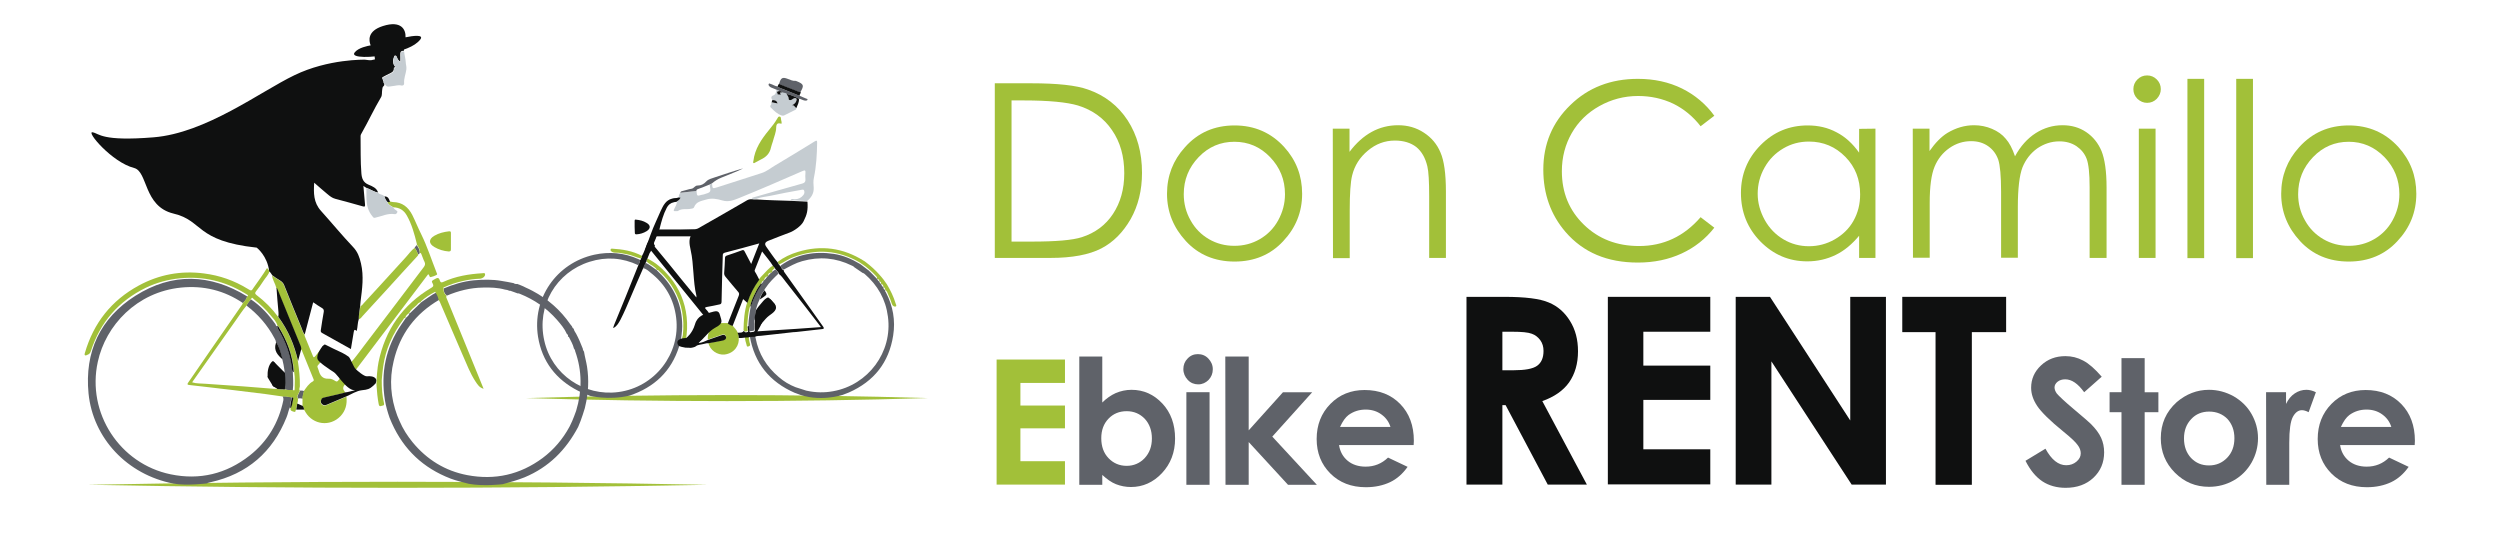 <?xml version="1.0" encoding="utf-8"?>
<!-- Generator: Adobe Illustrator 26.5.2, SVG Export Plug-In . SVG Version: 6.00 Build 0)  -->
<!DOCTYPE svg PUBLIC "-//W3C//DTD SVG 1.1//EN" "http://www.w3.org/Graphics/SVG/1.1/DTD/svg11.dtd">
<svg version="1.1" id="Livello_1" xmlns:x="http://ns.adobe.com/Extensibility/1.0/" xmlns:i="http://ns.adobe.com/AdobeIllustrator/10.0/" xmlns:graph="http://ns.adobe.com/Graphs/1.0/"
	 xmlns="http://www.w3.org/2000/svg" xmlns:xlink="http://www.w3.org/1999/xlink" x="0px" y="0px" viewBox="0 0 1239.7 276.7"
	 style="enable-background:new 0 0 1239.7 276.7;" xml:space="preserve">
<style type="text/css">
	.st0{fill:#A2C039;}
	.st1{fill:#5F6269;}
	.st2{fill:#0F1010;}
	.st3{fill:#C5CCD1;}
	.st4{fill:#A4ADB4;}
</style>
<g>
	<path class="st0" d="M260.8,197.4c66.2-2,133.3-2,199.4,0C394,199.4,327,199.4,260.8,197.4L260.8,197.4z"/>
</g>
<g>
	<path class="st0" d="M43.5,240.4c102.1-2,205.3-2,307.4,0C248.8,242.4,145.5,242.4,43.5,240.4L43.5,240.4z"/>
</g>
<g>
	<path class="st1" d="M122.2,151.5c5.8,4.4,10.5,9.8,13.9,16.2c0.3,0.6,0.7,1.2,0.7,1.9c1.7,2.6,2.5,5.6,3.2,8.6
		c0.9,3.6,1.5,7.2,1.2,11l0,0c0,0,0.1,0,0.1,0.1s0,0.1,0,0.2c0.4,1.2-0.1,2.4,0,3.6c1.3,0.5,2.6,0.2,3.9,0.3c0.4-3.1,0.1-6.1,0-9.2
		c-0.1-0.3-0.2-0.7-0.3-1c-0.8-7.1-3.1-13.6-6.8-19.7c-0.4-0.6-0.4-1.2-0.3-1.8c-0.1,0-0.2,0-0.2,0c-0.8,0.2-0.8-0.5-1-0.9
		c-3.4-4.8-7.2-9-12.1-12.3C123.5,149.3,122.8,150.3,122.2,151.5z"/>
	<path class="st1" d="M150.8,193.9c-0.7-0.2-1.3-0.3-2-0.2c-0.4,0.8-0.7,1.5-1.1,2.3c-0.2,0.6-0.4,1.1,0.2,1.6
		c0.8-0.2,1.5,0,2.3,0.1C149.9,196.3,150.7,195.2,150.8,193.9z"/>
	<path class="st1" d="M205.6,122.9c0.8,1,1.3,2,1.6,3.2c0.4,0.1,0.6-0.2,0.9-0.5c0.2-1.6-0.6-2.9-1.5-4.1
		C206.4,122,205.8,122.3,205.6,122.9z"/>
	<g>
		<path class="st1" d="M202.8,155L202.8,155C202.8,155.1,202.8,155.1,202.8,155L202.8,155z"/>
		<path class="st1" d="M201,157.4L201,157.4L201,157.4z"/>
		<path class="st1" d="M208.8,149.7L208.8,149.7L208.8,149.7z"/>
		<path class="st1" d="M290,202.4c0.1-0.3,0.1-0.6,0.2-0.9c1.6-6.5,1.9-13.1,0.9-19.7c-0.4-2.5-1.1-4.9-1.5-7.4
			c-0.3-0.5-0.6-0.9-0.6-1.5c-1-2.5-2-5-3.3-7.4c-0.4-0.8-1.1-1.5-1.2-2.5c-0.6-0.2-0.7-0.8-0.9-1.2c-0.3-0.3-0.6-0.7-0.8-1
			c-4.9-7.1-11.2-12.6-18.8-16.6c-1.1-0.6-2.2-1.1-3.3-1.6c-1.4-0.8-4.2-1.8-4.2-1.8c-0.6,0.1-1.3,0-1.8-0.4c-2-0.4-4-0.8-6-1.1
			c-4.5-0.8-9.1-0.7-13.7-0.3c-5.2,0.5-10.2,2-14.9,4c-0.2,1.5,0.3,2.7,1.5,3.6c5.7-2.4,11.6-3.9,17.8-4c3.7-0.1,7.4,0,11,1
			c0.7,0.1,1.5,0.2,2.1,0.6c0.2,0,0.5-0.1,0.6,0s3.6,1.2,3.6,1.3c0.3-0.1,0.7,0,1.1,0.2c7.2,2.9,13.3,7.1,18.4,12.9
			c1.9,2.2,3.7,4.3,4.9,7c0.6,0.3,0.7,0.9,0.5,1.4c0.2,0,0.4-0.1,0.5,0.1c0.9,1.8,2,3.6,2.5,5.7c0.3,0.4,0.6,0.8,0.6,1.3
			c3.5,9.8,3.5,19.7,0.5,29.6c0,0-1.7,4.9-3,7.3c-0.1,0.2-0.2,0.4-0.3,0.6c-3.3,6.1-7.7,11.3-13.3,15.5
			c-11.2,8.3-23.7,11.1-37.4,8.5c-11-2.1-20-7.7-27.1-16.3c-2.6-3.2-4.8-6.6-6.5-10.6l-1.1-2.6c-3.3-8.8-4-17.9-1.8-27
			c3.1-13.4,10.8-23.6,22.7-30.5c-0.2-1.3-0.8-2.5-1.5-3.6c-2.6,1.3-4.9,3.2-7.4,4.8c-1.9,1.8-3.7,3.6-5.6,5.4c-0.1,0.1-0.2,0-0.3,0
			c-0.2,1.1-1,1.7-1.8,2.4c-0.7,1.1-1.4,2.1-2.2,3.2c-7.9,11.5-10.4,24.2-8.2,37.8c0.5,2.9,1.3,5.7,2.3,8.6l1.1,2.6
			c5.9,13.2,15.6,22.3,29.1,27.5c2.9,1.1,6,1.8,9,2.6c7.5,1.4,16.9,0.2,16.9,0.2c3.7-1,7.3-2,10.8-3.4c12-5,20.5-13.5,26.6-25
			C288.3,208.2,290,202.4,290,202.4z M102.8,239.7c0.1-0.1,0.1-0.2,0.1-0.2c0.5-0.1,1-0.2,1.6-0.4c18.2-4.1,30.7-14.9,37.6-32.2
			c0.7-1.6,0.9-3.4,1.7-5c0-1.7,0.6-3.2,0.8-4.9c-1.5-0.3-2.9-0.6-4.5-0.5c0.4,0.6,0.5,1.2,0.4,2c-2.3,11.1-7.8,20.4-16.7,27.4
			c-11.6,9.1-24.8,12.3-39.2,9.3c-25.2-5.2-41.7-30.4-36.1-55.8c3.9-18,19.3-34.6,41.3-36.8c11.1-1.1,21.4,1.4,30.7,7.7
			c0.9-1,1.8-1.9,2.1-3.3c-18.4-11.3-37.2-11.9-55.5-0.3c-17.5,11.1-25.2,27.8-23.2,48.4c2.2,22.2,19.2,40.3,42.1,44.7
			C92.4,241,102.8,239.7,102.8,239.7z"/>
	</g>
</g>
<g>
	<path class="st0" d="M131.6,195.4c-5.4-0.7-10.9-1.3-16.3-2c-4.6-0.5-9.1-1.1-13.7-1.6c-2.6-0.3-5.3-0.6-7.9-0.9
		c-1.2-0.2-0.6-0.8-0.3-1.3c3.5-5.1,6.9-10.1,10.4-15.1c5.4-7.8,10.9-15.7,16.3-23.5c0.1-0.2,0.2-0.4,0.3-0.7c0.9-1,1.8-1.9,2.1-3.3
		c0.5-0.2,0.7-0.4,0.2-0.8c-0.4-0.3-0.8-0.5-1.3-0.8c-9.9-6-20.6-8.5-32.1-7.4c-6,0.6-11.6,2.1-17,4.7
		c-13.5,6.6-22.6,17.1-27.2,31.3c-0.3,1.1-0.9,1.7-1.9,2c-0.3,0.1-0.7,0.5-1.1,0.1c-0.3-0.3-0.1-0.7,0-1.1
		c4.3-14.8,13.1-26,26.7-33.4c10.1-5.5,21-7.5,32.4-6c7.8,1,14.9,3.5,21.6,7.6c1.8,1.1,1.9,1.2,3-0.6c2.2-3.2,4.6-6.3,6.6-9.7
		c0.5,0.5,1,1,1.2,1.7c-0.5,1.8-1.9,3-2.9,4.6c-1.1,1.8-2.4,3.5-3.7,5.2c-0.6,0.8-0.7,1.2,0.2,1.9c4.1,3.1,7.7,6.7,10.7,10.8
		c4.9,6.6,8,13.9,9.8,21.9c0.6,4.1,1.1,8.3,1,12.5c0,0.7-0.6,1.5,0,2.2c-0.4,0.8-0.7,1.5-1.1,2.3c-0.2,0.6-0.4,1.1,0.2,1.6
		c0,0.9-0.1,1.7-0.4,2.6c-0.2,1-0.4,2-0.6,2.9c-0.4,0.4,0,1.4-1,1.1c-0.9-0.3-2-0.4-1.7-1.8c0.8-1.4,0.8-3,1.2-4.6
		c0.1-0.6-0.1-0.8-0.7-0.7c-1.5-0.3-2.9-0.6-4.5-0.5C137.3,196.2,134.5,195.8,131.6,195.4z M138,161.7c0-0.1-0.2-0.1-0.2-0.1
		c-0.1,0-0.2,0-0.2,0c-0.5-2.2-2.1-3.6-3.4-5.2c-2.4-3-5.2-5.6-8.3-8c-0.4-0.3-1-1.5-1.4,0c-0.9,0.9-1.6,1.9-2.2,3.1
		c-2,2.3-3.6,4.9-5.4,7.4c-7.1,10-14.2,20.1-21.3,30.2c-0.1,0.1-0.2,0.3-0.3,0.5c2.2,0.7,4.4,0.5,6.5,0.7c6.2,0.5,12.5,0.8,18.8,1.3
		c5,0.4,10,0.8,15.1,1.2c0.6,0,1.3,0,1.9,0c1.2,0.5,2.5,0.3,3.8,0.3c1.3,0.5,2.6,0.2,3.9,0.3c0.4,0.3,0.8,0.3,0.8-0.3
		c0-2.8,0.3-5.6-0.2-8.4C145.2,176.3,142.4,168.7,138,161.7z"/>
	<path class="st0" d="M175.6,184.5c11.6-15.4,25.1-33.2,36.7-48.5c0.8,0.3,0.5,1.6,1.3,1.4c1-0.2,2-0.6,2.9-1.1
		c0.5-0.2,0.2-0.7,0-1.1c-2.5-6.3-4.6-12.9-7.6-19c-1.6-3.2-2.9-6.5-4.5-9.7c-2-3.8-4.9-6.2-9.4-6.3c-0.5,0-1.1-0.2-1.6-0.3
		c-0.4,0-0.9,0-1.3,0.1c0.4,1.6,1.8,2.1,3,2.8c3,0.1,5.1,1.4,6.6,4c2.5,4.4,3.8,9.2,5,14.1c0,0.1,0,0.3,0,0.4
		c0.9,1.2,1.6,2.5,1.5,4.1c0.7,0,0.7,0.6,0.9,1c0.5,1.1,0.8,2.3,1.4,3.4c0.5,1,0.3,1.8-0.4,2.7c-9.8,12.9-19.5,25.8-29.3,38.6
		c-2.1,2.7-4.6,6.3-6.9,8.8C172.8,184,172.7,186.5,175.6,184.5z"/>
	<path class="st0" d="M223.6,119.6c0-1.3,0-2.7,0-4c0-0.6-0.1-1-0.9-0.9c-2.6,0.3-5.1,0.9-7.3,2.2c-2.9,1.7-2.9,3.9,0,5.6
		c2.2,1.3,4.6,2,7.1,2.2c0.9,0,1.1-0.3,1.1-1.1C223.6,122.3,223.6,121,223.6,119.6z"/>
	<path class="st0" d="M159.9,173.1c-1.4,0.6-2.3,1.9-3.2,3.1c-1.1,1.3-1.2,1.3-1.8-0.3c-1.1-2.8-2.3-5.6-3.5-8.5
		c-0.2-0.5-0.4-0.9-0.4-1.4c-0.9-1.2-1.2-2.6-1.8-3.9c-2.8-6.8-5.6-13.6-8.3-20.4c-0.4-1.1-1.1-1.9-2.1-2.5
		c-1.3-0.8-2.6-1.7-3.9-2.6c0.2,2.2,1.6,4,2.1,6.1c0.1,0.2,0.2,0.3,0.3,0.5c3.9,9.6,7.8,19.1,11.7,28.7c0.2,0.4,0.2,0.8,0.2,1.3
		c0.1,0.1,0.4,0.2,0.4,0.4c2,4.8,3.9,9.7,5.9,14.5c0.2,0.4,0.1,0.7-0.3,1c-2.1,1.1-3.3,3.1-4.6,4.9c-0.1,1.3-0.8,2.4-0.6,3.7
		c0,1.2,0,2.5,0,3.7c0.4,0.5,0.7,1.1,0.6,1.8c0.5,0.2,0.6,0.7,0.9,1.2c3.8,6.3,12.2,7.3,17.3,2c2.6-2.7,3.4-6,3-9.7
		c-3.3,1.4-6.6,2.8-9.9,4.2c-0.9,0.4-1.7,0.3-2.4-0.4c-0.6-0.6-0.6-1.4-0.3-2.1c0.3-0.9,1.2-1.1,2-1.3c3-0.7,6-1.4,9-2.1
		c0.3-0.1,0.5-0.2,0.8-0.3c0-0.2,0-0.4-0.1-0.6c-1.4-1.6-0.5-2.8,0.6-4c0.2-0.2,0.4-0.5,0.7-0.8c-0.8-0.9-1.3-2-2.4-2.7
		c-1.2,0.2-1.4,1.4-2.1,2.1c-0.4,0.5-0.7,0.6-1.3,0.3c-1-0.6-2.1-1.3-3.3-1.2c-3.2,0.2-4.4-1.6-5.1-4.2c-0.1-0.5-0.4-0.9-0.5-1.4
		c-0.2-0.4-0.1-0.8,0.2-1.1c1.1-1.2,2-2.6,3.3-3.5C159.6,176.3,158.8,174.9,159.9,173.1z"/>
	<path class="st0" d="M177.9,158.3c1-0.2,1.4-1.1,2-1.7c4.1-4.4,8.2-8.9,12.2-13.3c4.9-5.4,9.8-10.8,14.8-16.2
		c0.2-0.3,0.6-0.5,0.4-1c-0.4-1.1-0.9-2.2-1.6-3.2c-1.9,1.3-3.1,3.2-4.6,4.8c-2.5,2.6-4.8,5.4-7.3,8c-4.4,4.9-8.9,9.7-13.3,14.5
		c-0.5,0.6-1,1.3-1.7,1.6C178.3,153.9,177.9,156.1,177.9,158.3z"/>
	<g>
		<path class="st0" d="M201,157.4L201,157.4L201,157.4z"/>
		<path class="st0" d="M202.8,155.1C202.8,155,202.8,155,202.8,155.1C202.8,155,202.8,155,202.8,155.1
			C202.8,155,202.8,155.1,202.8,155.1z"/>
		<path class="st0" d="M187.7,179.6c3.3-16.1,12-28.5,26.2-36.9c1-0.6,1.2-1,0.7-2c-0.8-1.4-0.6-1.4,1.6-2.6c1.2-0.6,1.6,0,1.9,1
			c0.3,0.9,0.7,1.2,1.7,0.7c6.1-2.8,12.7-3.9,19.3-4.3c0.5,0,1.2-0.3,1.4,0.3c0.2,0.7-0.2,1.2-0.7,1.7c-0.5,0.4-1,0.6-1.6,0.7
			c-3,0.1-6,0.5-8.9,1.2c-3.1,0.7-6.1,1.7-9,3c-0.5,0.2-0.5,0.2-0.3,0.7c-0.2,1.5,0.3,2.7,1.5,3.6c-0.5,0.5-0.1,1,0.1,1.5
			c5.9,14.5,11.9,29,17.8,43.6c0.1,0.3,0.2,0.5,0.4,1c-2.1-0.6-3-2.1-4-3.6c-2.7-4.1-4.4-8.7-6.4-13.2c-3.8-8.7-7.5-17.5-11.3-26.3
			c-0.2-0.4-0.4-0.7-0.6-1c-0.2-1.3-0.8-2.5-1.5-3.6c0-0.3-0.1-0.5-0.4-0.3c-2.5,1.3-4.8,2.8-6.9,4.7c-0.1,0.1,0,0.3,0,0.4
			c-1.1-0.1-1.6,0.9-2.2,1.5c-1.4,1.2-2.8,2.2-3.7,3.9c-0.8,0.6-1.7,1.2-1.8,2.4c-0.6-0.1-0.8,0.3-1,0.7c-5.2,7-8.8,14.7-10,23.4
			c-0.2,1.7-0.6,4.7-0.7,6.7l0,0c0,3.8,0.2,7.7,1.1,11.4c0.3,1.5-0.7,1.1-1.3,1.4c-0.7,0.3-1.1,0.1-1.3-0.8
			c-0.6-3.1-0.9-6.3-1.1-9.5C186.6,188.2,187.2,181.9,187.7,179.6z"/>
		<path class="st0" d="M208.8,149.7L208.8,149.7L208.8,149.7z"/>
	</g>
</g>
<g>
	<path class="st2" d="M185.3,26.3c0.6,0.9,0.4,1.9,0.6,2.8c0.1,0.6-0.4,0.4-0.7,0.5c-1.4,0.5-2.8,0.2-4.2,0c0,0-18.1-0.5-35,7.7
		c-16.9,8.1-43.8,28.7-69.9,30.8c-25.9,2.1-26.8-1.9-30.2-2.5s9.6,14.9,20.6,17.7c6.9,1.8,4.6,19,19.5,22.6
		c14.9,3.5,10.7,13.6,41.3,16.9c0,0,5.3,4,6.2,11.8c0.7,0.5,1,1.2,1.5,1.9c1.3,0.9,2.5,1.8,3.9,2.6c1,0.6,1.7,1.4,2.1,2.5
		c2.7,6.8,5.5,13.6,8.3,20.4c0.6,1.3,0.9,2.8,1.8,3.9c1.4-5.3,2.8-10.6,4.2-16c1.5,1,2.9,2,4.3,2.8c1,0.5,1.1,1.3,0.9,2.2
		c-0.5,2.9-1,5.8-1.4,8.7c-0.1,0.6-0.1,1.1,0.6,1.5c4.7,2.6,9.4,5.3,14.3,8c0.5-2.9,1-5.7,1.4-8.4c0.2-1.3,0.5-1.4,1.5-0.6
		c0.5-2,0.4-4,1-5.8c0-2.2,0.4-4.4,0.7-6.6c0.1-0.7,0.1-1.5,0.2-2.2c0.8-6.3,1.7-12.5,0.2-18.9c-0.7-3-1.6-5.7-3.9-8.1
		c-5.5-5.8-10.5-11.9-15.9-17.9c-3.8-4.2-3.7-8.9-3.4-14c2.2,1.9,4.3,3.8,6.5,5.6c1.2,1,2.4,2,4,2.4c4.5,1.2,9,2.4,13.5,3.7
		c1.2,0.4,1.3,0,1.2-1c-0.3-3-0.5-5.9-0.8-9.1c0.6,0.4,1,0.6,1.4,0.9c2,0.7,3.8,2,5.9,2.4c-0.7-2.3-2.8-3.1-4.7-3.9
		c-2.7-1.1-3.4-3.1-3.6-5.7c-0.5-6.1-0.3-12.2-0.4-18.4c0-0.6,0.3-1.1,0.6-1.6c3.3-5.8,6.1-11.9,9.5-17.6c0.7-1.1,0.4-2.4,0.6-3.6
		c0.1-0.8,0.1-1.5,0.7-2c0.5-0.4,0.4-0.8,0.3-1.3c-0.3-0.3-0.4-0.6-0.3-1c-0.4-0.2-0.3-0.6-0.3-0.9c-0.6-1.1-0.6-1,0.3-1.5
		c0.8-0.4,1.6-0.9,2.5-1.3c1.3-0.6,2.7-1.1,2.6-2.9c0-0.7,0.9-0.2,0.8-0.7c-1.2-1-1.6-3-0.8-4.7c0.1-0.3,0.2-0.8,0.6-0.9
		c0.5,0,0.8,0.4,0.9,0.8c0.3,0.9,0.8,1.7,1.7,2.3c0-1.2,0.1-2.3,0-3.4c-0.1-1.4,0.3-2.1,1.8-2v-4"/>
	<path class="st2" d="M190.6,97.4c0.3,1,0.7,2,1.5,2.8c0.4,0,0.9,0,1.3-0.1C192.9,98.7,192.5,97.3,190.6,97.4z"/>
	<path class="st2" d="M190.3,97.2c0.1,0.1,0.2,0.2,0.3,0.2C190.7,97.1,190.5,97.2,190.3,97.2z"/>
	<path class="st2" d="M143.9,202c0.1,0.1,0.2,0.2,0.3,0.4c0.8-1.4,0.8-3,1.2-4.6c0.1-0.6-0.1-0.8-0.7-0.7
		C144.5,198.8,143.9,200.3,143.9,202z"/>
	<path class="st2" d="M137.1,142.7c0.3,4.1,0.6,8.1,1,12.2c0.1,0.7,0,1.5-0.1,2.2c4.9,6.6,8,13.9,9.8,21.9c0.5-2,1.1-3.9,1.6-5.9
		c0-0.4-0.1-0.9-0.2-1.3c-3.9-9.6-7.8-19.1-11.7-28.7C137.3,143,137.2,142.8,137.1,142.7z"/>
	<path class="st2" d="M141.3,193.1c-0.1-1.2,0.5-2.4,0-3.6c0-0.1,0-1.1,0-1.1l0,0c-1.9-2.6-2.6-4.7-4.3-7.4
		c-0.4-0.6-1.1-1.8-1.9-1.9l0,0c-2.2,1.9-2.5,5.6-2.4,7.3c-0.2,0.5,0.1,0.8,0.3,1.2c0.6,1,1.3,2.1,1.9,3.1c0.4,0.6,0.6,1.3,1.6,1.1
		c0.6-0.1,0.7,0.5,0.9,1C138.7,193.2,140,193,141.3,193.1z"/>
	<path class="st2" d="M137.7,161.6c-0.1,0.6,0,1.2,0.3,1.8c3.7,6.1,6,12.6,6.8,19.7c0,0.3,0.2,0.7,0.3,1c0.2,0.2,0.4,0.3,0.6,0.5
		c-0.5-8.3-3.4-15.9-7.8-22.9C138,161.6,137.8,161.6,137.7,161.6z"/>
	<path class="st2" d="M146.9,203.1c1.3,0,2.5,0,3.8,0c0.1-0.7-0.2-1.2-0.6-1.8c-0.9-0.4-1.8-0.8-2.7-1.2
		C147.3,201.1,147.1,202.1,146.9,203.1z"/>
	<path class="st2" d="M140.1,178.2c-0.7-3-1.5-6-3.2-8.6c0,0.2,0,0.4-0.1,0.6C135.6,173.8,137.7,176.1,140.1,178.2z"/>
	<path class="st2" d="M161.2,197c3-0.7,6-1.4,9-2.1c0.3-0.1,0.5-0.2,0.8-0.3c1.6-0.1,3.1-0.7,4.9-1c-1.3-1.5-2.5-2.9-3.7-4.3
		c-0.8-0.9-1.3-2-2.4-2.7c-1.1-1.9-2.8-2.5-4.1-4.2c-2.3,0.7-3.8-1.5-5.1-2.3c-0.4-0.3-0.7-0.7-1-1.1c-1.4-1.3-2.1-2.7-1-4.5
		c0.5-1,1.7-4.1,2.7-3.6c2.7,1.4,5.5,2.7,8.3,4c1.6,0.8,1.8,1,3.3,2c1,0.9,2.4,5.2,3.5,6.1c0.1,0.1,0.3,0.3,0.4,0.4
		c0,0,3.7,3.4,5.2,3.2c1.5-0.2,3.6,0,4.4,1.3c0.4,0.6,0.1,1.5,0,1.9c0,0.1,0,0.1-0.1,0.2c-0.1,0.3-0.3,0.4-0.3,0.4
		c-0.7,0.8,0-0.2-0.7,0.7c-2.1,1.9-3,2.1-5.8,2.4c-2.7,0.3-5.1,1.9-7.6,3c-3.3,1.4-6.6,2.8-9.9,4.2c-0.9,0.4-1.7,0.3-2.4-0.4
		c-0.6-0.6-0.6-1.4-0.3-2.1C159.5,197.3,160.3,197.2,161.2,197z"/>
</g>
<path class="st3" d="M195.1,102.9c-1.2-0.7-2.6-1.2-3-2.8c-0.8-0.8-1.2-1.8-1.5-2.8l0,0c-0.1-0.1-0.2-0.2-0.3-0.2
	c-0.7-0.8-2.1-0.5-2.7-1.5c-2.2-0.4-3.9-1.7-5.9-2.4c0,1.7,0,3.5,0,5.2c0.1,3.3,0.8,6.3,3,8.9c0.3,0.4,0.5,0.8,1.2,0.7
	c3.3-0.7,6.4-2.4,9.9-1.8c0.6,0.1,1-0.5,1.2-0.9c0.3-0.6-0.4-0.8-0.7-1.1C195.8,103.9,195.3,103.5,195.1,102.9z"/>
<path class="st3" d="M200.4,25.5c-1.4-0.1-1.9,0.6-1.8,2c0.1,1.1,0,2.1,0,3.4c-1-0.7-1.4-1.4-1.7-2.3c-0.2-0.5-0.5-0.8-0.9-0.8
	c-0.5,0-0.5,0.5-0.6,0.9c-0.7,1.7-0.4,3.7,0.8,4.7c0,0.6-0.8,0.1-0.8,0.7c0.1,1.8-1.3,2.3-2.6,2.9c-0.8,0.4-1.6,0.9-2.5,1.3
	c-0.9,0.4-0.9,0.4-0.3,1.5c0.2,0.3,0.4,0.6,0.3,0.9c-0.1,0.4,0.1,0.7,0.3,1c0.1,0,0.3,0,0.3,0c0.8,1.9,2.4,1.1,3.7,1
	c1.5-0.1,2.9-0.7,4.4-0.3c0.8,0.2,1.5-0.3,1.4-1.1c-0.2-2.4,0.8-4.5,1.1-6.8c0.2-1.5-0.3-2.6-0.3-3.7
	C201.1,28.9,200.5,27.2,200.4,25.5z"/>
<path class="st3" d="M400.2,99.7c-2.7-0.1-5.5-0.3-8.2-0.4c0.5-1,1.4-0.5,2.1-0.5c1.8,0,3.2-0.7,4.3-2.1c0.6-0.8,0.6-1.6,0.3-2.3
	c-0.3-0.6-1.1-0.3-1.7-0.2c-5,0.9-10,1.8-15,2.9c-2.3,0.5-4.7,0.6-6.9,1.5c-0.8,0.1-1.6,0-2.3-0.1c0-0.3,0.2-0.4,0.4-0.5
	c2.1-0.6,4.2-1.2,6.3-1.8c6.1-1.7,12.3-3.5,18.4-5.2c1.1-0.3,1.6-0.9,1.5-2.1c-0.1-1-0.1-2.1,0-3.1c0.1-1.2-0.1-1.6-1.4-1
	c-10.5,4.6-20.9,9.1-31.5,13.4c-2.7,1.1-5.3,2.1-8.3,1.2c-2.7-0.8-5.3-1.3-8.2-0.4c-2.3,0.7-4.8,1-5.8,3.7c-0.2,0.6-0.8,0.7-1.5,0.8
	c-2.1,0.5-4.5-0.3-6.5,1.1c-0.3,0.2-0.9,0-1.3,0.1c-0.9,0.1-1-0.3-0.6-1c0.6-1.2,1.3-2.3,1.4-3.7c0.4-0.7,1.4-1.3,0.9-2.4
	c-0.1-0.8,0.3-1.4,0.8-2c2.7-0.3,5.3-0.6,8-0.9c0.2,2.6,0.2,2.6,2.6,1.9c0.3-0.1,0.7-0.1,1-0.2c3.6-1.1,3.6-1.1,2.9-4.8
	c0.4-0.2,0.8-0.4,1.2-0.6v0.1c0.2,2.5,0.2,2.5,2.5,1.8c7.4-2.4,14.8-4.7,22.1-7.1c2.5-0.8,4.5-2.5,6.7-3.8
	c6.6-3.9,13.1-7.9,19.6-11.9c1-0.6,1.2-0.4,1.2,0.7c-0.1,5.8-0.4,11.6-1.6,17.3c-0.4,1.7-0.2,3.4-0.1,5.1
	C403.6,95.9,402.3,98,400.2,99.7z"/>
<path class="st0" d="M387.5,61.4c-1.8-0.6-2.5-0.1-2.6,1.7c0,2.5-1.1,4.8-1.7,7.2c-0.3,1-0.7,1.9-0.9,2.9c-0.6,2.9-2.4,4.7-5,5.9
	c-1,0.5-1.9,1-2.8,1.5c-0.3,0.1-0.6,0.5-0.9,0.2c-0.3-0.3,0-0.6,0-1c0.7-6,4-10.8,7.7-15.3c1.5-1.8,3-3.7,4.2-5.8
	c0.2-0.4,0.5-1,1.1-0.9c0.7,0.1,0.6,0.8,0.7,1.3C387.3,59.8,387.8,60.5,387.5,61.4z"/>
<path class="st3" d="M383,49.6c-0.7-1-0.8-1.8,0.5-2.3s1.3-1.8,1.6-2.9c0.5,0.2,1.1,0.2,1.4,0.7c-2.3,0-0.4,1.5-0.8,2.2
	c0.1-0.8,0.5-0.6,0.9-0.5c0.2,0,0.6,0.1,0.5-0.2c-0.7-1.4,0.5-0.7,0.9-0.9c0.6,0.5,1.6,0.1,2.2,0.9c0.3,0.8,1,1.3,0.9,2.4
	c-0.1,0.6,0.7,1,1.4,0.5c0.4-0.2,0.7-0.6,1.1-0.7c0.4-0.1,0.9-0.3,1.2,0c0.4,0.3,0.2,0.8,0.1,1.2c-0.3,1.1-1,1.7-2.2,2.2
	c1.3-0.2,1.4,1,2.2,1.4c0.1,0.7-0.5,0.9-1,1.1c-1.7,0.8-3.3,1.6-5,2.5c-0.4,0.2-0.8,0.2-1.2,0.1c-2.2-0.7-3.8-2.3-5.4-3.9
	c-0.4-0.3-0.5-0.9-0.1-1.3c0.4-0.4,0.3-0.9,0.3-1.4c1,0.2,1.9,0.4,3,0.6C385.1,50,384.7,49.8,383,49.6z"/>
<path class="st1" d="M426.8,131.1c-0.2-0.1-0.3-0.2-0.5-0.3c-4-2.4-8.2-4.2-12.8-4.9c-9.5-1.4-18.5,0.1-26.4,5.8
	c0.2,0.9,0.6,1.6,1.5,2c3-1.6,5.9-3.3,9.2-4.2c8.5-2.4,16.7-1.7,24.6,2.2c0.3,0.1,0.6,0.3,0.9,0.5c0.1,0,0.1,0.1,0.3,0.3l4.1,2.8
	c0.3,0.1,0.7,0.2,1,0.5c6.5,5.6,10.5,12.6,11.6,21.2c2.4,17.6-9.8,33.9-27.2,37c-4.3,0.8-8.6,0.7-12.8-0.2c-0.2,0-0.3-0.1-0.5-0.1
	l-5.3-1.7c-3.1-1.2-5.9-2.9-8.4-5.1c-6-5.1-9.9-11.4-11.4-19.2c-0.1-0.4-0.2-0.7-0.3-1.1c-0.9,0-1.8,0.1-2.6,0.1
	c2.3,13.4,9.9,22.7,22.3,28.1c0.2,0.1,0.4,0.1,0.6,0.2c11.3,4.8,23.2,0.8,23.2,0.8c1-0.4,2.1-0.8,3.1-1.2
	c12.4-5.5,19.8-14.8,21.9-28.2c1.2-7.5-0.1-14.7-3.6-21.4c-0.2-0.3-0.6-0.7-0.3-1.2l0,0c-0.8-0.2-1-0.8-0.9-1.5l0,0
	c-0.8-0.1-0.9-0.9-1.2-1.5l0,0c-0.5-0.2-0.7-0.7-0.9-1.2l0,0c-0.5-0.3-0.7-0.7-1-1.2h-0.1v-0.1c-1.2-1.2-2.4-2.4-3.5-3.6
	c-0.1-0.1-0.4-0.2-0.4-0.4L426.8,131.1L426.8,131.1"/>
<path class="st1" d="M345.3,94.7c-2.7,0.3-5.3,0.6-8,0.9c0.2-0.6,0.6-0.8,1.2-0.9c1.5-0.3,2.9-0.9,4.4-1.1c1.3-0.2,1.7-1.7,3.1-1.6
	c1.7,0,3-0.7,4.2-2s2.9-1.5,4.4-2.1c4.6-1.5,9.2-3.1,13.9-4.4c-0.8,0.4-1.7,0.9-2.5,1.2c-2.8,1.2-5.5,2.3-8.3,3.4
	c-1.7,0.7-3.2,1.6-4.6,2.8c-0.4,0.2-0.8,0.4-1.2,0.6c-2,0.8-3.9,1.6-5.9,2.3C345.5,94,345.3,94.3,345.3,94.7z"/>
<path class="st1" d="M374.4,157.3c-0.5,1.8-0.4,3.7-0.3,5.6c0.1,1.5-1.1,1.1-1.8,1.3c-0.8,0.3-0.9-0.3-1-1s-0.1-1.4-0.2-2.2
	c0.2-3.1,0.6-6.1,1.2-9.1c1.3-3.9,3-7.6,5.2-11.1c0.5-0.5,1-1,1.2-1.7l0,0c0.8-0.5,1.3-1.3,1.9-2.1h0.1v-0.1
	c0.5-0.5,1.1-1.1,1.6-1.6c0.2-0.1,0.4-0.2,0.4-0.4c0.6-0.4,1.2-0.9,1.8-1.3c0.6,0.6,1.2,1.2,1.5,2.1c-2.3,2.2-4.6,4.4-6.3,7
	c-0.3,0.4-0.7,0.8-0.7,1.4c-1.2,1.3-2,2.8-2.4,4.5C375.3,151.3,374.5,154.2,374.4,157.3z"/>
<path class="st1" d="M312.1,196.2c12.3-4.1,20.8-12,24.7-24.5c-0.4-0.2,0.6-0.6,0.1-0.8c0.7-0.4-0.2-0.4,0.5-0.7
	c0.4-2.8,0.9-5.6,0.9-8.5c0-10.6-4-19.4-11.6-26.7c-0.4-0.4-0.8-0.8-1.1-1.1c-1.8-1.2-3.5-2.7-5.5-3.6c-0.4,0.9-0.8,1.8-1.2,2.7
	c1.5,0.2,2.6,1.3,3.7,2.2c7.3,5.7,11.6,13.2,12.7,22.4c2.2,17.9-10.6,34.4-28.6,36.8c-17,2.3-33.1-8.7-36.8-25.5
	c-3.9-17.3,5.9-33.9,22.5-39.1c8.2-2.6,16.3-2,24.1,1.7c0.4-0.8,0.9-1.6,0.9-2.6c-0.3-0.1-0.5-0.3-0.8-0.4
	c-7.1-3.2-14.5-3.8-21.9-2.2c-18.9,4.2-30.9,21.8-27.9,40.7c2,12.3,8.9,21.2,19.9,26.8c1.9,1,3.9,1.6,5.9,2.5
	C292.7,196.3,301.6,198.6,312.1,196.2z"/>
<path class="st1" d="M386.4,41.4c0.8-2.8,1.6-3.3,4.2-2.3c1.3,0.5,2.5,1.1,3.9,1c0.1,0,0.3,0,0.4,0.1c3.8,1.5,3.9,2.2,2,5.5
	c-0.2,0-0.4,0-0.6,0c-3.2-1.2-6.4-2.5-9.5-3.7C386.6,41.8,386.4,41.7,386.4,41.4z"/>
<path class="st1" d="M386.5,45.2c-0.3-0.5-0.9-0.5-1.4-0.7c-0.9-0.4-1.8-0.7-2.7-1.1c-0.5-0.2-0.8-0.5-1.1-0.9c-0.2-0.3-0.3-0.7,0-1
	s0.5,0.1,0.8,0.1c1.2,0.3,2.2,1.2,3.5,1.2c0.3,0.5,0.8,0.6,1.2,0.8c3.2,1.3,6.5,2.6,9.7,3.9c1.1,0.5,2.2,0.9,3.3,1.4
	c0.3,0.1,0.8,0.1,0.6,0.6c-0.1,0.3-0.5,0.4-0.9,0.4c-1,0-1.7-0.5-2.6-0.8c-0.2-0.1-0.5-0.1-0.7-0.1c-1.9-1.1-4-1.9-6.1-2.4
	c-0.5-0.8-1.5-0.3-2.2-0.9C387.6,45.2,387,45.2,386.5,45.2z"/>
<path class="st4" d="M336.5,97.7c0.5,1.1-0.5,1.6-0.9,2.4c-1.8,0.1-3.4,0.8-4.8,1.7c-0.5,0-0.8-0.4-1-0.8c1.1-2.1,3.2-2.4,5.2-2.7
	C335.5,98.2,336.1,98.1,336.5,97.7z"/>
<g>
	<path class="st0" d="M318.4,126.9c0.1,0.5-0.2,0.9-0.5,1.3c-2.4-0.5-4.5-1.7-6.9-2.1c-1.9-0.3-3.7-0.9-5.6-0.8
		c-0.8,0-1.7-0.1-2.3-0.7c-0.3-0.2-0.4-0.6-0.3-0.9c0.1-0.4,0.4-0.4,0.7-0.4C308.6,123.6,313.7,124.4,318.4,126.9
		C318.3,126.8,318.3,126.9,318.4,126.9z"/>
	<g>
		<path class="st0" d="M395.7,124.9c11.5-3.5,22.4-2,32.6,4.4c0.3,0.2,0.6,0.3,0.9,0.6c5.1,3.8,8.9,8.4,10.6,11.1
			c1.8,3,3.3,6.1,4.3,9.4c0.2,0.5,0.7,1.4,0,1.6c-0.6,0.2-1.5-0.3-1.8-1.2c-0.5-1.6-1.1-3.1-1.8-4.6c-0.4-0.9-0.6-1.8-1.5-2.4l0,0
			c-0.1-0.6-0.3-1.2-0.9-1.5c-0.1-0.7-0.3-1.4-1.2-1.5c0.1-0.7,0-1.2-0.9-1.2c0.1-0.8-0.2-1.2-1-1.2h-0.1v-0.1
			c0.2-0.7-0.2-1.1-0.6-1.5c-0.8-0.9-3.7-3.9-7.2-6.1c-0.1-0.1-0.2-0.1-0.3-0.2l0,0l0,0c-0.1-0.1-0.3-0.2-0.4-0.3
			c-10.6-6.2-21.7-7-33.2-2.6c-2.4,0.9-4.4,2.4-6.7,3.5c-0.5-0.2-0.7-0.7-0.9-1.2C388.6,127.6,392,126,395.7,124.9z"/>
		<polygon class="st0" points="436.1,139.6 436.1,139.6 436.1,139.7 		"/>
		<path class="st0" d="M438.1,142.3L438.1,142.3L438.1,142.3L438.1,142.3z"/>
		<path class="st0" d="M436.9,140.8L436.9,140.8L436.9,140.8z"/>
	</g>
	<path class="st0" d="M356.2,160.2c1.6,0,3.1,0,4.7,0c0.7,0.6,1.5,1,2.4,1.2c0.7,1.1,1.9,2,2.4,3.3c0.4,0.8,0.7,1.7,0.6,2.6
		c0.5,3.8-2.1,7.9-7,8.5c-3.5,0.4-7.4-2.2-8-5.8c2.3-0.4,4.7-0.8,7-1.3c1.3-0.2,2-1,1.7-1.9c-0.5-1.2-1.4-1.1-2.4-0.7
		c-2.2,0.8-4.4,1.5-6.6,2.3c-0.2-1.7,0.3-3.2,0.9-4.7c1.4-0.4,2.1-1.6,3.2-2.4C355.4,160.9,355.8,160.5,356.2,160.2z"/>
	<path class="st0" d="M321,128.2c4.4,2.1,8,5.4,11.1,9.1c4.8,5.8,7.6,12.5,8.4,19.9c0.4,3.9,0.3,7.9-0.5,11.8
		c-0.4,0.3-0.9,0.6-1.5,0.7c-0.8-1.2-0.1-2.4,0.1-3.5c0.9-8.1-0.4-15.7-4.5-22.8c-1.9-3.3-4.2-6.2-7-8.7c-0.4-0.4-0.7-1-1.5-0.8
		c0-0.8-0.7-1-1.2-1.5c-1.2-1.1-2.9-1.5-3.8-2.9C320.5,128.9,320.8,128.6,321,128.2z"/>
	<path class="st0" d="M380.9,136.9L380.9,136.9L380.9,136.9c-1.3,0.3-1.9,1-2,2.2l0,0c-1,0-1,1-1.5,1.5c-1.1,1.3-1.9,2.8-2.7,4.3
		c-1.1,2.3-2.2,4.5-2.6,7c-0.2,0.2-0.3,0.5-0.4,0.8c-0.8,2.9-0.9,5.9-1.2,8.9c0.1,0.5,0.2,0.9,0.2,1.4s0.4,1.1-0.4,1.3
		c-0.7,0.2-1.3,0.2-1.6-0.7c0.1-4.6,0.4-9.2,1.8-13.6c1.3-4.2,3.3-8,5.9-11.5c0.5-0.7,1-1.4,1.7-2c1.7-1.7,3.1-3.6,5.2-4.8
		c0.4,0.3,0.7,0.6,0.8,1.1c-0.1,0.8-1.4,1-1.2,2c0,0.2-0.2,0.4-0.4,0.4C381.4,135.2,380.8,135.7,380.9,136.9z"/>
	<path class="st0" d="M369.4,167c0.6,0,1.2-0.1,1.8-0.1c0.2,1.2,0.3,2.4,0.7,3.6c0.3,0.9-0.2,1.1-0.8,1.3c-0.8,0.3-0.8-0.4-0.9-0.8
		C369.8,169.7,369.4,168.4,369.4,167z"/>
</g>
<path class="st2" d="M396.5,47.5c-3.2-1.3-6.5-2.6-9.7-3.9c-0.4-0.2-0.9-0.3-1.2-0.8c0.2-0.5,0.4-1,0.9-1.4c0,0.3,0.2,0.4,0.4,0.5
	c3.2,1.2,6.3,2.5,9.5,3.7c0.2,0.1,0.4,0,0.6,0C397.2,46.4,396.4,46.8,396.5,47.5z"/>
<path class="st2" d="M390.1,46.6c2.2,0.5,4.2,1.3,6.1,2.4c0.1,1.7-0.7,3.1-1.3,4.6c-0.8-0.4-1-1.6-2.2-1.4c1.1-0.5,1.9-1.2,2.2-2.2
	c0.1-0.4,0.3-0.9-0.1-1.2c-0.4-0.3-0.9-0.1-1.2,0c-0.4,0.2-0.7,0.5-1.1,0.7c-0.7,0.4-1.5,0.1-1.4-0.5
	C391.1,47.9,390.4,47.4,390.1,46.6z"/>
<path class="st2" d="M383,49.6c1.7,0.1,2.1,0.4,2.6,1.7c-1.1-0.2-2-0.4-3-0.6C382.8,50.3,382.9,50,383,49.6z"/>
<g>
	<path class="st2" d="M344.6,113.8l-20,0.7l-3.7,6.3c-0.9,2.2-1.5,4.3-2.6,6.2c0.1,0.5-0.2,0.9-0.5,1.3c0,0.3-0.1,0.6-0.4,0.7
		c0,1-0.5,1.7-0.9,2.6c-2.1,5.2-4.2,10.5-6.3,15.7c-1.9,4.6-3.8,9.2-5.7,13.9c-0.2,0.4-0.2,0.8-0.4,1.2c0.1,0.1,0.1,0.1,0.2,0.2
		c1.7-0.9,2.5-2.5,3.4-4.1c1.9-3.7,3.5-7.5,5.1-11.3c2-4.7,4-9.4,6.1-14.1c0.4-0.9,0.8-1.8,1.2-2.7c0.2-0.3,0.3-0.5,0.5-0.8
		c-0.1-0.5,0.2-0.9,0.4-1.3c0.5-1.3,1.1-2.7,1.7-4.2c9.3,11.5,18.5,22.7,27.6,34c-2.6,2.5-4.7,5.5-7,8.1c-1,1.1-1.5,2.7-3.2,2.9
		c-0.2,0.1-0.7-0.1-1.3,0c-0.7,0-0.8,0.1-1.2,0.2c-0.6,0.3-0.9,0.5-1.3,1.8c0.2,0.9,3.1,1.1,3.6,1.3c2.1,0,1.7,0.1,2.5,0.1
		c0.6,0,2.3-0.4,2.7-0.8c0.8-0.8,2.8-0.8,4.5-1.3c0.5-0.2,1.1-0.2,1.7-0.2c2.3-0.4,4.7-0.8,7-1.3c1.3-0.2,2-1,1.7-1.9
		c-0.5-1.2-1.4-1.1-2.4-0.7c-2.2,0.8-4.4,1.5-6.6,2.3c-1.5,0.6-2.9,1.5-4.6,1.4l0,0c1.7-1.7,2.8-3.9,4-5.9c0.5-0.8,0.9,0.3,1.5-0.2
		c1.4-0.4,2.1-1.6,3.2-2.4c0.4-0.3,0.8-0.7,1.2-1.1c0.2-1.4-0.4-2.7-0.5-4c-0.1-0.6-1.2-0.7-1.5-0.5c-2.1,0.9-2,0.5-2.9-0.9
		c-0.4-0.6-0.8-1.1-1.3-1.6c-0.8-0.8-0.5-1,0.5-1.2c2-0.3,4-0.8,6-1.2c0.8-0.1,1.2-0.4,1.2-1.4c0.1-7.6,0.4-15.2,0.6-22.9
		c0-0.7,0.1-1.1,1-1.4c5.6-1.4,11.2-3,17.1-4.6c-1.3,3.4-2.6,6.7-4,10.2c-1.2-2.2-2.2-4.1-3.2-6.1c-0.4-0.8-0.7-1-1.6-0.6
		c-2.4,0.9-4.8,1.7-7.2,2.5c-0.7,0.2-1,0.6-1,1.3c-0.1,2.4-0.2,4.8-0.4,7.2c-0.1,0.9,0.2,1.5,0.7,2.1c2.1,2.5,4.1,5,6.2,7.4
		c0.6,0.6,0.6,1.2,0.3,2c-1.8,4.6-3.6,9.1-5.4,13.7c0.7,0.6,1.5,1,2.4,1.2c1.8-4.5,3.5-8.9,5.2-13.3c0.7,0.6,1.4,1.3,2.1,1.9
		c1.3-4.2,3.3-8,5.9-11.5c-0.7-1.3-1.3-2.7-2.1-3.9c-0.4-0.6-0.1-1,0.1-1.5c1.1-2.8,2.2-5.6,3.4-8.6c1.9,2.5,3.9,4.7,5.5,7.3
		c0.4,0.3,0.7,0.6,0.8,1.1c0.3,0.2,0.5,0.3,0.6,0.7c0.6,0.6,1.2,1.2,1.5,2.1c1.4,1,2.2,2.5,3.3,3.8c3.3,4.2,6.5,8.3,9.8,12.5l0,0
		c1.3,1.7,6.3,8.1,7.7,10c-2.5,0.2-10.5,0.7-12.7,0.9l0,0c-6.5,0.4-12,0.8-18.8,1.2c2.1-3.4,2.5-5.6,4.4-8.6c0.1-0.2,0.6-1.2,1-1
		c1,0.5,1.1,0.1,1.5-0.3c2.6-2.7,2.6-2.7,0.1-5.5c-0.2-0.2-0.4-0.4-0.6-0.6c-0.4-0.5-1.3-0.4-1.8,0.2c-2,2.5-3.4,4.7-4.7,7.7
		c-0.2,0.6-0.4,1.2-0.9,1.6c-0.5,1.8-0.4,3.7-0.3,5.6c0.1,1.5-1.1,1.1-1.8,1.3c-0.8,0.3-0.9-0.3-1-1s-0.1-1.4-0.2-2.2
		c-0.2,0.2-0.4,0.3-0.6,0.5c0.1,0.5,0.2,0.9,0.2,1.4s0.4,1.1-0.4,1.3c-0.7,0.2-1.3,0.2-1.6-0.7c-0.8,1.2-2,0.9-3.2,1
		c0.4,0.8,0.7,1.7,0.6,2.6c1.1,0.1,2.1-0.1,3.2-0.2c0.6,0,1.2-0.1,1.8-0.1c0.2-0.1,0.4-0.1,0.5-0.2c0.9,0,1.8-0.1,2.6-0.1
		c0.9-0.5,2-0.4,3-0.5c5.4-0.6,10.7-1.2,16.1-1.8l0,0c0.1,0,0.2,0,0.3,0c0.4,0,0.9-0.1,1.3-0.1l0,0c3.6-0.4,10.2-1.1,12.5-1.4
		c0.9-0.1,1.2-0.3,0.6-1.2c-1.4-1.9-5.3-7.4-7.1-10l0,0c-4-5.6-8-11.2-12-16.8c-0.2-0.3-0.5-0.6-0.4-1.1c-0.9-0.4-1.2-1.1-1.5-2
		c-0.4,0-0.6-0.2-0.6-0.7c-0.5-0.2-0.7-0.7-0.9-1.2c-2.1-2.5-3.8-5.2-5.7-7.8c-1-1.4-0.7-2.3,1-3c4.9-1.9,5.7-2.3,10.6-4.1
		c1.8-0.6,5.8-3.2,6.9-5.6c1.7-3.4,2.2-5.4,1.9-9.7c-2.7-0.1-5.5-0.3-8.2-0.4c-5.7-0.2-11.4-0.3-17.1-0.7c-0.8,0.1-1.6,0-2.3-0.1
		c-1.1-0.1-2.1,0.3-3,0.9c-7.9,4.6-15.8,9.1-23.7,13.6L344.6,113.8z M346.4,170c0-0.1,0-0.2-0.1-0.2c0.1,0.1,0.1,0.1,0.2,0.2
		C346.4,170,346.4,170,346.4,170z M343.8,115.2c-2.6,2.6-2,5.7-1.3,8.9c1.6,6.9,1.1,15.5,2.8,22.4c0.1,0.2,0,0.5,0,1
		c-2.3-2.8-4.4-5.4-6.6-8c-4.6-5.7-9.2-11.4-13.9-17c-0.8-1-1-1.7-0.5-3l1.3-2.7l0.8-0.7L343.8,115.2"/>
</g>
<path class="st2" d="M386.5,45.2c0.6,0,1.1,0,1.5,0.6c-0.4,0.2-1.6-0.5-0.9,0.9c0.2,0.3-0.3,0.3-0.5,0.2c-0.5-0.1-0.9-0.3-0.9,0.5
	C386.1,46.6,384.2,45.2,386.5,45.2z"/>
<path class="st2" d="M304.4,162.4c-0.1,0-0.2,0-0.3,0c0.1-0.1,0.1-0.2,0.2-0.2C304.3,162.3,304.3,162.3,304.4,162.4z"/>
<path class="st2" d="M376.8,148.5c0.4-1.7,1.2-3.3,2.4-4.5c1.2,2,1.2,2-0.6,3.3C378,147.7,377.4,148.1,376.8,148.5z"/>
<path class="st2" d="M372.4,151.9c-0.1,0-0.2,0-0.3,0c0.3-2.5,1.5-4.8,2.6-7c0.7-1.5,1.6-3,2.7-4.3c0.1,0.1,0.2,0.2,0.3,0.3
	C375.4,144.3,373.7,148,372.4,151.9z"/>
<path class="st2" d="M344.1,165.1c0,0-2.5,2.5-3.8,2.5s-5.6,0.4-4.1,3.4l6,0.5l3-5.3L344.1,165.1z"/>
<path class="st2" d="M323,124.2c-0.6,0.2-0.3,1.1-0.9,1c-0.7-0.1-1.4-0.5-2.1-0.8c-0.3-0.2-0.1-0.5,0-0.8c1.7-4.6,3.2-9.3,5.3-13.8
	c1.1-2.3,2-4.7,3.2-7c1.4-2.8,3.5-4.5,6.8-4.6c0.4,0,0.8-0.1,1.1-0.2c0.3,0,0.6,0,1,0c-0.3,1.1-1.3,1.5-2.1,2.1
	c-2.2,0.1-3.7,1.1-4.7,3c-1.7,3.2-2.6,6.7-3.5,10.2c0,0.1,0,0.2,0,0.3c-0.6,0.9-1.2,1.8-1,3c-0.5,0-0.5,0.5-0.6,0.8
	c-0.3,0.8-0.6,1.7-1,2.5s-0.2,1.3,0.3,1.9"/>
<path class="st2" d="M314.7,112.5c0-1,0-1.9,0-2.9c0-0.5,0.1-0.8,0.6-0.7c1.9,0.2,3.7,0.6,5.3,1.6c2.1,1.2,2.1,2.8,0.1,4.1
	c-1.6,1-3.3,1.5-5.1,1.6c-0.6,0-0.8-0.2-0.8-0.8C314.8,114.4,314.7,113.4,314.7,112.5z"/>
<polygon class="st2" points="367.1,117.2 324.1,117.2 325.8,113.8 367.1,113.8 "/>
<path class="st2" d="M160.2,171.4c0,0-3.7,4.2-2.7,6.8c0.6,1.5,5.8,4.9,8.1,6.4c2.3,1.5,7.4,11.2,12.3,8.5l-5.6-9.6L160.2,171.4z"/>
<path class="st2" d="M340.3,167.6c0,0,3-2.2,4.3-6.7s4.7-5.1,7.5-5.9s4.3-1.3,4.9,1.2c0.6,2.6,2.1,3.9-2,6.1c-4.1,2.1-5.8,6-9.1,7.8
	"/>
<path class="st2" d="M381,147.5c0,0-1-0.1-2.9,2.2c-0.8,1-3.1,3.4-3.4,4.7s-0.2,1.8-0.5,3.5c-0.2,1.7,1.3,1.7,1.3,1.7l0.8,2.6
	c0,0,3.1-4.2,5-5.6s5-3.2,2.7-6L381,147.5z"/>
<path class="st2" d="M137.5,192.7c0,0-1.8-0.7-2.4-1.7s-0.4-7.7-0.1-9s0.5-2.9,0.5-2.9l5.8,5.8c0,0,0.4,4.6,0.1,6.6L137.5,192.7z"/>
<path class="st2" d="M201.1,18.5c0.2-3.8-2.1-8.5-11.2-5.6c-7.9,2.5-7,7.3-6.1,9.6c-1.2,0.2-6.2,1.1-8,3.6
	c-2.1,2.8,9.2,2.6,16.4,0.8c7.3-1.8,13.3-3.6,16.2-7.3C210.4,17,204.9,17.7,201.1,18.5z"/>
<g>
	<path class="st0" d="M493.3,128V41.3h18c13,0,22.4,1,28.2,3.1c8.4,2.9,15,8.1,19.7,15.3c4.7,7.3,7.1,15.9,7.1,26
		c0,8.7-1.9,16.3-5.6,22.9c-3.8,6.6-8.6,11.5-14.6,14.6s-14.4,4.7-25.2,4.7h-27.6V128z M501.6,119.8h10c12,0,20.3-0.7,24.9-2.2
		c6.5-2.1,11.7-5.9,15.4-11.5s5.6-12.3,5.6-20.2c0-8.4-2-15.5-6.1-21.4c-4-5.9-9.7-10-16.9-12.2c-5.4-1.6-14.4-2.5-26.8-2.5h-6.1
		L501.6,119.8L501.6,119.8z"/>
	<path class="st0" d="M612.2,62.2c9.9,0,18.1,3.6,24.6,10.7c5.9,6.5,8.9,14.2,8.9,23.2s-3.1,16.8-9.4,23.5
		c-6.2,6.7-14.3,10.1-24.1,10.1s-17.9-3.4-24.1-10.1c-6.2-6.7-9.4-14.5-9.4-23.5c0-8.9,3-16.6,8.9-23.1
		C594,65.8,602.2,62.2,612.2,62.2z M612.1,70.3c-6.9,0-12.8,2.5-17.7,7.6S587,89.1,587,96.3c0,4.6,1.1,9,3.4,13
		c2.2,4,5.3,7.1,9.1,9.3s8,3.3,12.6,3.3s8.8-1.1,12.6-3.3s6.9-5.3,9.1-9.3c2.2-4,3.4-8.3,3.4-13c0-7.2-2.5-13.3-7.4-18.4
		C624.9,72.8,619,70.3,612.1,70.3z"/>
	<path class="st0" d="M660.9,63.8h8.3v11.5c3.3-4.4,7-7.7,11-9.9s8.4-3.3,13.1-3.3c4.8,0,9,1.2,12.8,3.7c3.7,2.4,6.5,5.7,8.2,9.8
		c1.8,4.1,2.7,10.6,2.7,19.3v33h-8.3V97.3c0-7.4-0.3-12.3-0.9-14.8c-1-4.2-2.8-7.4-5.5-9.6c-2.7-2.1-6.3-3.2-10.6-3.2
		c-5,0-9.5,1.7-13.4,5c-4,3.3-6.6,7.4-7.8,12.3c-0.8,3.2-1.2,9-1.2,17.5V128H661L660.9,63.8L660.9,63.8z"/>
	<path class="st0" d="M850.1,57.4l-6.8,5.2c-3.8-4.9-8.3-8.6-13.6-11.2c-5.3-2.5-11.1-3.8-17.4-3.8c-6.9,0-13.3,1.7-19.2,5
		s-10.5,7.8-13.7,13.4c-3.2,5.6-4.9,11.9-4.9,18.9c0,10.6,3.6,19.4,10.9,26.5c7.3,7.1,16.4,10.6,27.4,10.6
		c12.1,0,22.3-4.8,30.5-14.3l6.8,5.2c-4.3,5.5-9.7,9.8-16.2,12.8s-13.7,4.5-21.7,4.5c-15.2,0-27.1-5-35.9-15.2
		c-7.3-8.5-11-18.8-11-30.9c0-12.7,4.5-23.4,13.4-32c8.9-8.7,20.1-13,33.5-13c8.1,0,15.4,1.6,21.9,4.8
		C840.5,47.1,845.9,51.6,850.1,57.4z"/>
	<path class="st0" d="M930,63.8v64.1h-8.1v-11c-3.5,4.2-7.3,7.4-11.6,9.5c-4.3,2.1-9,3.2-14.1,3.2c-9.1,0-16.8-3.3-23.3-9.9
		c-6.4-6.6-9.6-14.6-9.6-24c0-9.2,3.2-17.1,9.7-23.7c6.5-6.6,14.3-9.8,23.4-9.8c5.3,0,10,1.1,14.3,3.4c4.3,2.2,8,5.6,11.2,10.1V63.9
		L930,63.8L930,63.8z M897,70.2c-4.6,0-8.8,1.1-12.7,3.4c-3.9,2.3-7,5.4-9.3,9.5s-3.4,8.4-3.4,13c0,4.5,1.2,8.8,3.5,13
		c2.3,4.1,5.4,7.3,9.3,9.6s8.1,3.4,12.6,3.4s8.8-1.1,12.8-3.4c4-2.3,7.2-5.4,9.3-9.2c2.2-3.9,3.3-8.3,3.3-13.1
		c0-7.4-2.4-13.6-7.3-18.6S904.2,70.2,897,70.2z"/>
	<path class="st0" d="M948.5,63.8h8.3v11.1c2.9-4.1,5.8-7.1,8.9-9c4.2-2.5,8.6-3.8,13.2-3.8c3.1,0,6.1,0.6,8.9,1.8s5.1,2.8,6.8,4.9
		c1.8,2,3.3,4.9,4.6,8.7c2.7-5,6.2-8.9,10.3-11.5c4.1-2.6,8.5-3.9,13.3-3.9c4.4,0,8.3,1.1,11.7,3.4s5.9,5.4,7.6,9.4
		c1.6,4,2.5,10,2.5,18v35h-8.4v-35c0-6.9-0.5-11.6-1.5-14.2c-1-2.6-2.7-4.6-5-6.2c-2.4-1.6-5.2-2.4-8.5-2.4c-4,0-7.6,1.2-11,3.5
		c-3.3,2.4-5.7,5.5-7.3,9.4c-1.5,3.9-2.3,10.5-2.3,19.7v25.1h-8.3V95c0-7.7-0.5-13-1.4-15.8c-1-2.8-2.6-5-5-6.7s-5.2-2.5-8.5-2.5
		c-3.8,0-7.4,1.1-10.7,3.4c-3.3,2.3-5.8,5.4-7.4,9.3s-2.4,9.8-2.4,17.9v27.2h-8.3L948.5,63.8L948.5,63.8z"/>
	<path class="st0" d="M1064.7,37.4c1.9,0,3.5,0.7,4.8,2s2,2.9,2,4.8c0,1.8-0.7,3.4-2,4.8c-1.3,1.3-2.9,2-4.8,2c-1.8,0-3.4-0.7-4.8-2
		c-1.3-1.3-2-2.9-2-4.8c0-1.9,0.7-3.5,2-4.8S1062.8,37.4,1064.7,37.4z M1060.6,63.8h8.3v64.1h-8.3V63.8z"/>
	<path class="st0" d="M1084.7,39.1h8.3V128h-8.3V39.1z"/>
	<path class="st0" d="M1108.9,39.1h8.3V128h-8.3V39.1z"/>
	<path class="st0" d="M1164.7,62.2c9.9,0,18.1,3.6,24.6,10.7c5.9,6.5,8.9,14.2,8.9,23.2s-3.1,16.8-9.4,23.5
		c-6.2,6.7-14.3,10.1-24.1,10.1c-9.8,0-17.9-3.4-24.1-10.1c-6.2-6.7-9.4-14.5-9.4-23.5c0-8.9,3-16.6,8.9-23.1
		C1146.6,65.8,1154.8,62.2,1164.7,62.2z M1164.7,70.3c-6.9,0-12.8,2.5-17.7,7.6c-4.9,5.1-7.4,11.2-7.4,18.4c0,4.6,1.1,9,3.4,13
		c2.2,4,5.3,7.1,9.1,9.3c3.8,2.2,8,3.3,12.6,3.3s8.8-1.1,12.6-3.3c3.8-2.2,6.9-5.3,9.1-9.3s3.4-8.3,3.4-13c0-7.2-2.5-13.3-7.4-18.4
		C1177.4,72.8,1171.5,70.3,1164.7,70.3z"/>
</g>
<g>
	<path class="st2" d="M727.2,147.2H746c10.3,0,17.6,0.9,22,2.8c4.4,1.8,7.9,4.9,10.5,9.1c2.7,4.3,4,9.3,4,15.1
		c0,6.1-1.5,11.2-4.4,15.4c-2.9,4.1-7.4,7.2-13.3,9.3l22.1,41.4h-19.4l-20.9-39.4H745v39.4h-17.8V147.2z M745,183.6h5.6
		c5.6,0,9.5-0.7,11.6-2.2s3.2-3.9,3.2-7.4c0-2-0.5-3.8-1.6-5.3s-2.5-2.6-4.2-3.2c-1.8-0.7-5-1-9.7-1H745L745,183.6L745,183.6z"/>
	<path class="st2" d="M797.3,147.2h50.8v17.3h-33.2v16.8h33.2v17h-33.2v24.5h33.2v17.4h-50.8V147.2z"/>
	<path class="st2" d="M860.7,147.2h17l39.8,61.3v-61.3h17.7v93.1h-17l-39.8-61.1v61.1h-17.7V147.2z"/>
	<path class="st2" d="M943.3,147.2h51.5v17.5h-17v75.7h-18v-75.7h-16.5V147.2z"/>
</g>
<g>
	<path class="st0" d="M494.2,178.3h33.9v11.6H506v11.2h22.1v11.3H506v16.3h22.1v11.6h-33.9V178.3z"/>
	<path class="st1" d="M546.6,176.8v22.8c2.1-2.1,4.3-3.6,6.7-4.7c2.4-1,5-1.6,7.8-1.6c6,0,11.1,2.3,15.3,6.8s6.3,10.3,6.3,17.4
		c0,6.8-2.2,12.5-6.5,17.1s-9.5,6.9-15.4,6.9c-2.6,0-5.1-0.5-7.4-1.4c-2.3-0.9-4.5-2.5-6.8-4.6v4.9h-11.4v-63.6L546.6,176.8
		L546.6,176.8z M558.7,203.9c-3.6,0-6.6,1.2-9,3.7s-3.6,5.7-3.6,9.7c0,4.1,1.2,7.4,3.6,9.9c2.4,2.5,5.4,3.8,9,3.8
		c3.5,0,6.5-1.3,8.9-3.8c2.4-2.6,3.6-5.8,3.6-9.8c0-3.9-1.2-7.2-3.5-9.7C565.3,205.2,562.3,203.9,558.7,203.9z"/>
	<path class="st1" d="M594,175.6c2,0,3.8,0.7,5.2,2.2s2.2,3.2,2.2,5.3c0,2.1-0.7,3.8-2.1,5.3c-1.4,1.4-3.1,2.2-5.1,2.2
		s-3.8-0.7-5.2-2.2s-2.2-3.3-2.2-5.4c0-2,0.7-3.8,2.1-5.2C590.3,176.3,592,175.6,594,175.6z M588.3,194.5h11.5v45.9h-11.5V194.5z"/>
	<path class="st1" d="M607.6,176.8h11.6v36.6l17-18.9h14.5l-19.8,22l22.1,23.9h-14.3l-19.5-21.2v21.2h-11.5L607.6,176.8L607.6,176.8
		z"/>
	<path class="st1" d="M701,220.7h-37c0.5,3.3,2,5.9,4.3,7.8s5.3,2.9,8.9,2.9c4.3,0,8-1.5,11.1-4.5l9.7,4.6c-2.4,3.4-5.3,6-8.7,7.6
		s-7.4,2.5-12,2.5c-7.2,0-13.1-2.3-17.6-6.8s-6.8-10.2-6.8-17.1c0-7,2.3-12.8,6.8-17.4s10.2-6.9,17-6.9c7.2,0,13.1,2.3,17.6,6.9
		s6.8,10.7,6.8,18.3L701,220.7z M689.5,211.7c-0.8-2.6-2.3-4.6-4.5-6.2s-4.8-2.4-7.8-2.4c-3.2,0-6,0.9-8.5,2.7
		c-1.5,1.1-2.9,3.1-4.2,5.9H689.5z"/>
</g>
<g>
	<path class="st1" d="M1042.2,186.8l-8.7,7.7c-3.1-4.3-6.2-6.4-9.4-6.4c-1.5,0-2.8,0.4-3.8,1.2c-1,0.8-1.5,1.8-1.5,2.8s0.4,2,1.1,3
		c1,1.2,3.8,3.9,8.7,8c4.5,3.8,7.2,6.1,8.2,7.1c2.4,2.4,4.1,4.7,5.1,6.9c1,2.2,1.5,4.6,1.5,7.2c0,5.1-1.8,9.3-5.3,12.6
		c-3.5,3.3-8.1,5-13.8,5c-4.4,0-8.3-1.1-11.5-3.2c-3.3-2.2-6.1-5.6-8.4-10.2l9.9-6c3,5.5,6.4,8.2,10.3,8.2c2,0,3.7-0.6,5.1-1.8
		c1.4-1.2,2.1-2.5,2.1-4.1c0-1.4-0.5-2.8-1.6-4.2c-1-1.4-3.3-3.6-6.9-6.5c-6.8-5.5-11.1-9.8-13.1-12.8s-3-6-3-9
		c0-4.3,1.6-8,4.9-11.1s7.3-4.6,12.1-4.6c3.1,0,6,0.7,8.8,2.2C1035.9,180.3,1038.9,183,1042.2,186.8z"/>
	<path class="st1" d="M1052,177.6h11.5v16.9h6.8v9.9h-6.8v36H1052v-36h-5.9v-9.9h5.9V177.6z"/>
	<path class="st1" d="M1095.4,193.3c4.3,0,8.4,1.1,12.2,3.2c3.8,2.2,6.8,5.1,8.9,8.8c2.1,3.7,3.2,7.7,3.2,12s-1.1,8.4-3.2,12.1
		c-2.2,3.8-5.1,6.7-8.8,8.8c-3.7,2.1-7.8,3.2-12.3,3.2c-6.6,0-12.2-2.3-16.9-7c-4.7-4.7-7-10.4-7-17.1c0-7.2,2.6-13.1,7.9-17.9
		C1084.1,195.4,1089.4,193.3,1095.4,193.3z M1095.5,204.1c-3.6,0-6.6,1.2-8.9,3.7c-2.4,2.5-3.6,5.7-3.6,9.6c0,4,1.2,7.2,3.5,9.7
		c2.4,2.5,5.3,3.7,8.9,3.7s6.6-1.3,9-3.8s3.6-5.7,3.6-9.7c0-3.9-1.2-7.1-3.5-9.6C1102.2,205.4,1099.2,204.1,1095.5,204.1z"/>
	<path class="st1" d="M1123.7,194.5h9.9v5.8c1.1-2.3,2.5-4,4.3-5.2s3.7-1.8,5.8-1.8c1.5,0,3.1,0.4,4.7,1.2l-3.6,9.9
		c-1.3-0.7-2.5-1-3.3-1c-1.8,0-3.3,1.1-4.5,3.3c-1.2,2.2-1.8,6.5-1.8,12.9v2.2v18.6h-11.4L1123.7,194.5L1123.7,194.5z"/>
	<path class="st1" d="M1197.4,220.7h-37c0.5,3.3,2,5.9,4.3,7.8s5.3,2.9,8.9,2.9c4.3,0,8-1.5,11.1-4.5l9.7,4.6
		c-2.4,3.4-5.3,6-8.7,7.6c-3.4,1.6-7.4,2.5-12,2.5c-7.2,0-13.1-2.3-17.6-6.8s-6.8-10.2-6.8-17.1c0-7,2.3-12.8,6.8-17.4
		s10.2-6.9,17-6.9c7.2,0,13.1,2.3,17.6,6.9s6.8,10.7,6.8,18.3L1197.4,220.7z M1185.8,211.7c-0.8-2.6-2.3-4.6-4.5-6.2
		s-4.8-2.4-7.8-2.4c-3.2,0-6,0.9-8.5,2.7c-1.5,1.1-2.9,3.1-4.2,5.9H1185.8z"/>
</g>
</svg>
